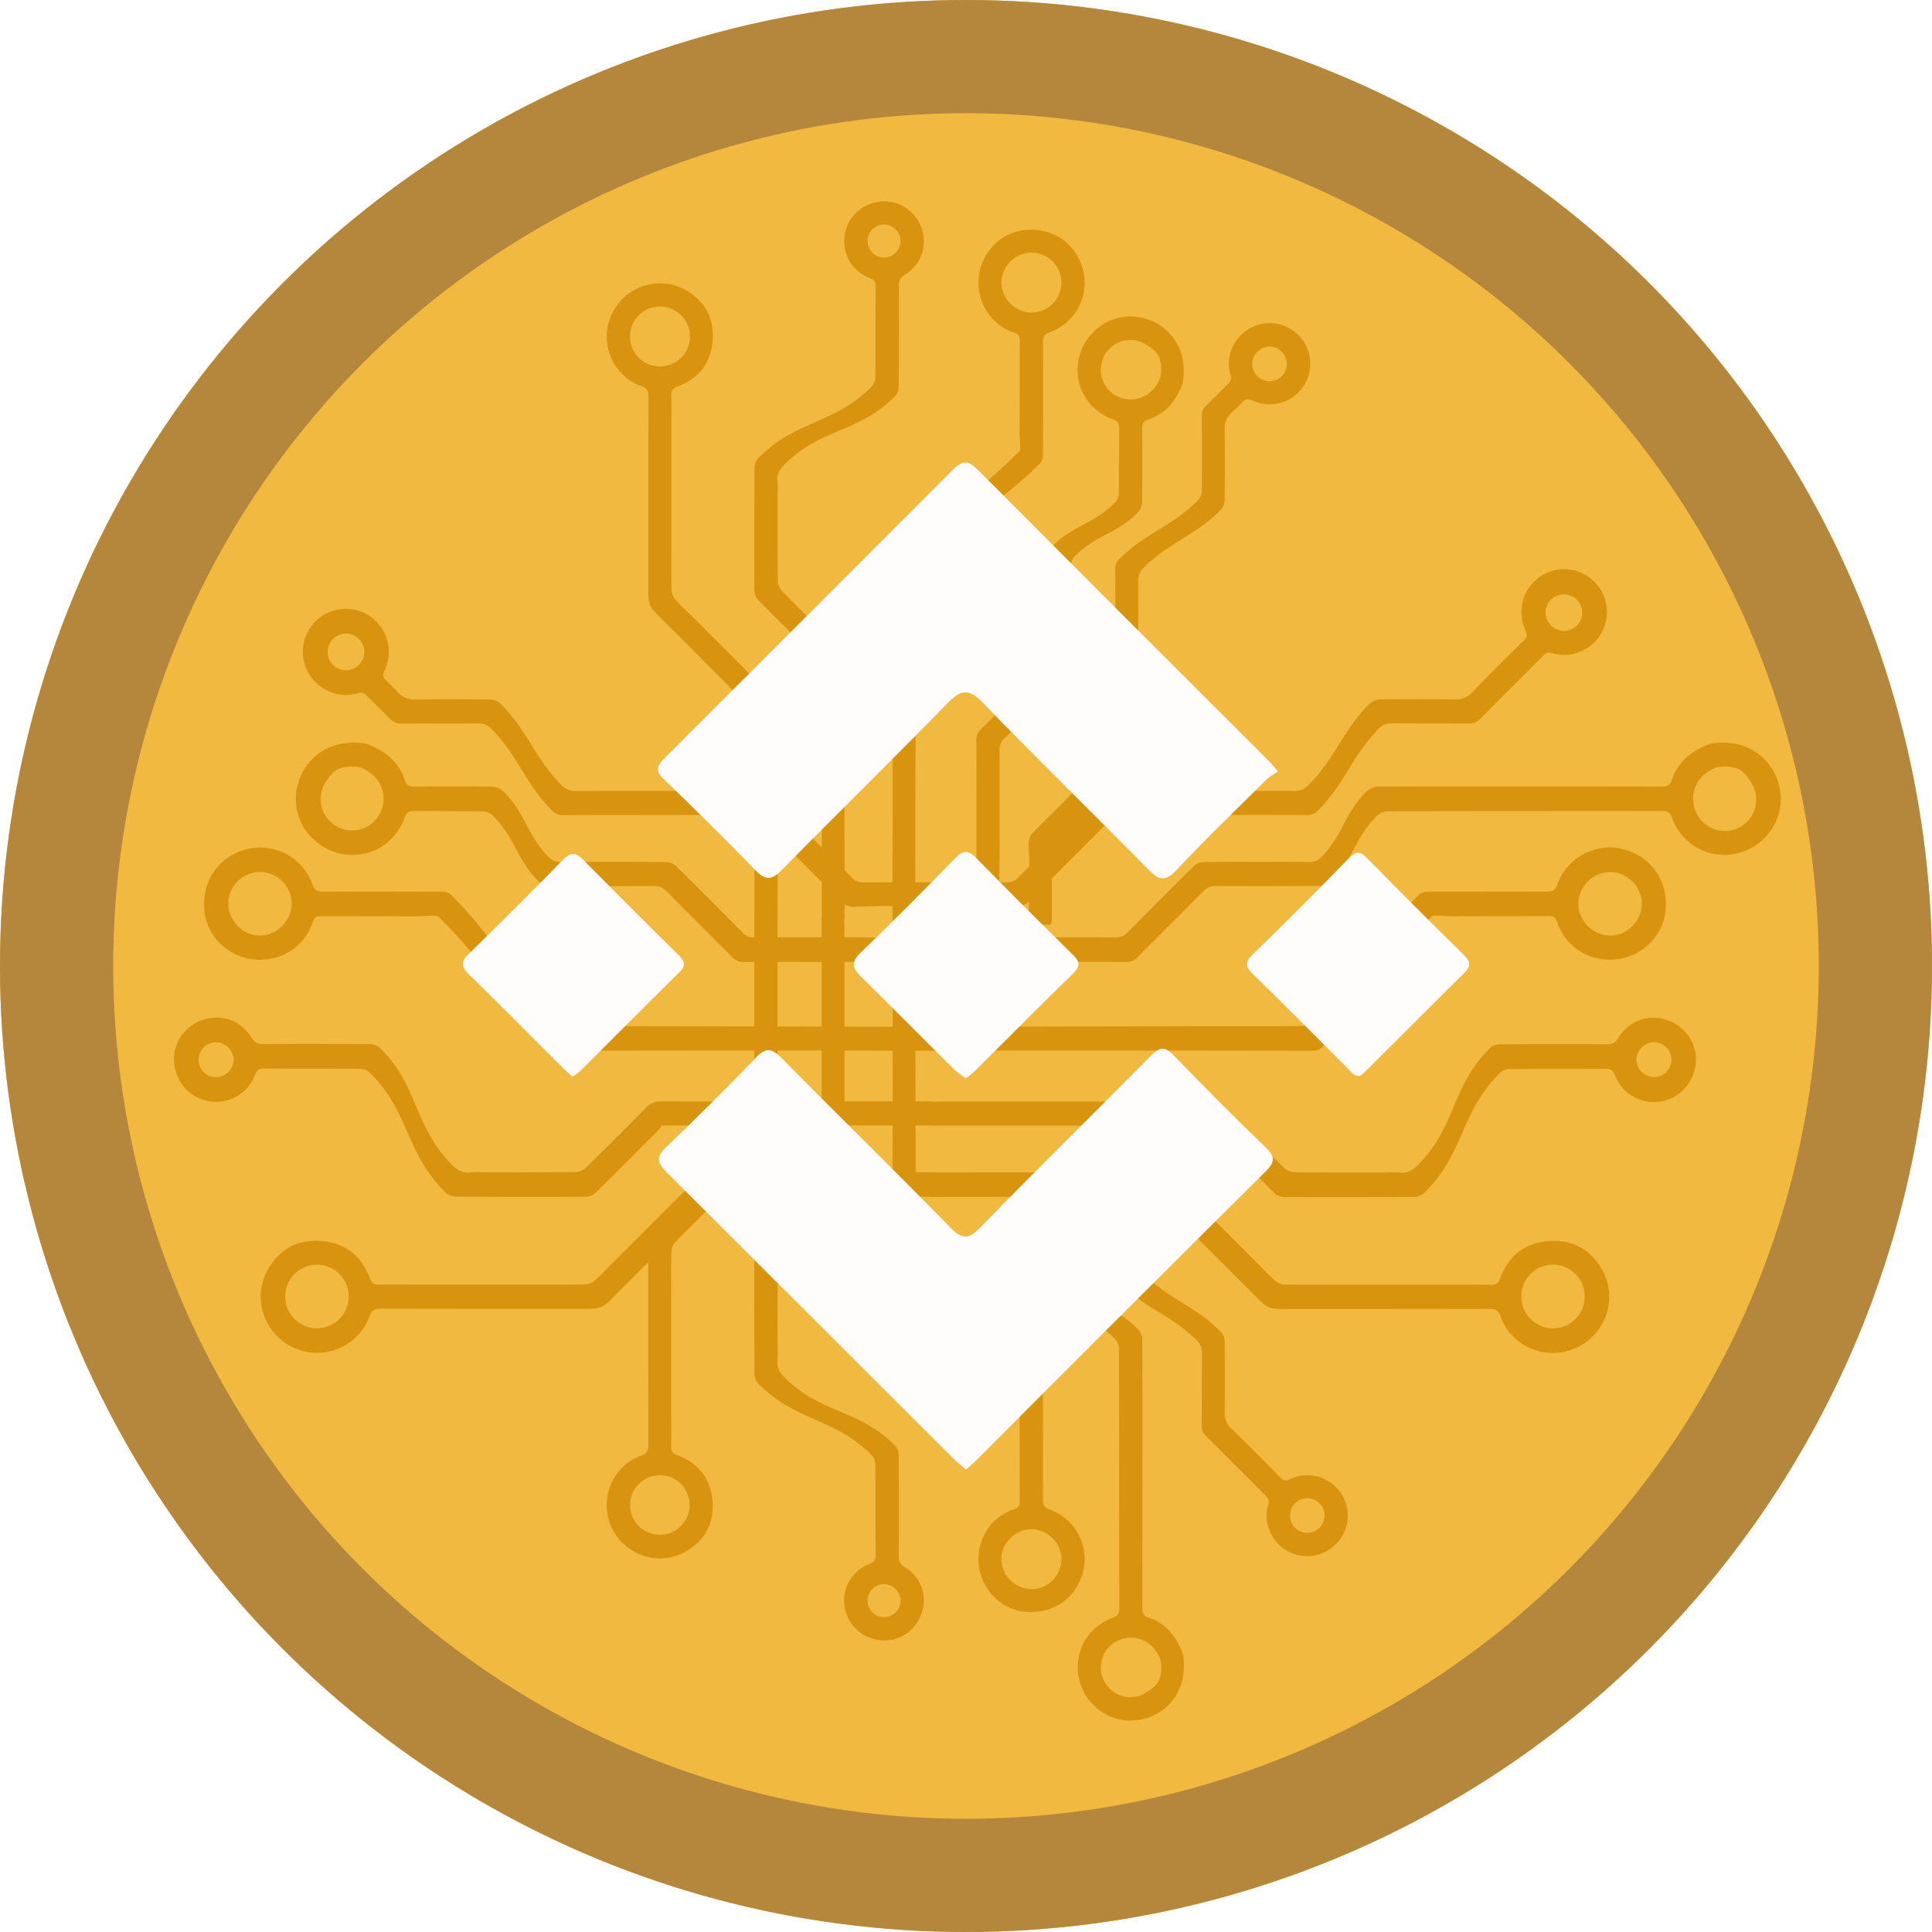 <svg id="Layer_1" data-name="Layer 1" xmlns="http://www.w3.org/2000/svg" xmlns:xlink="http://www.w3.org/1999/xlink" viewBox="0 0 1237.5 1237.5"><defs><style>.cls-1,.cls-5{fill:none;}.cls-2{clip-path:url(#clip-path);}.cls-3{fill:#f1b93f;}.cls-4{fill:#d8940e;}.cls-5{stroke:#b5873c;stroke-miterlimit:10;stroke-width:145.02px;}.cls-6{fill:#fefdfc;}</style><clipPath id="clip-path"><circle class="cls-1" cx="618.75" cy="618.75" r="618.75"/></clipPath></defs><title>Artboard 4</title><g class="cls-2"><rect class="cls-3" width="1237.5" height="1237.5"/><path class="cls-4" d="M685.93,752.55c.17,21.38.15,42.77.05,64.15a9.14,9.14,0,0,0,3,7.09c13.37,13.26,26.7,14,39.86,27.51a10.56,10.56,0,0,1,2.81,6.63c.18,32.4.13,37.69.13,70.1q0,51.3-.07,102.59c0,3.08,1,4.48,3.92,5.47,9,3,15.47,9.09,20,18.52a25.86,25.86,0,0,1,2.21,5.8,43.73,43.73,0,0,1-.09,13.31c-2.59,16.73-17.37,28.7-34.52,28.34-16.19-.34-30.32-13.1-32.54-29.39-2.21-16.12,6.6-30.79,22.31-36.54,3.15-1.16,3.93-2.73,3.93-5.85-.09-64.56-.05-102-.19-166.56a9.5,9.5,0,0,0-2.48-6c-13.34-13.64-26.92-14.54-40.26-28.19a9.48,9.48,0,0,1-2.46-6c-.18-21.26-.15-42.53-.08-63.79C671.4,757,685.91,750.53,685.93,752.55Zm54.4,305A19.33,19.33,0,0,0,713.9,1052a19,19,0,0,0-6,25.92,18.77,18.77,0,0,0,25.74,6.53c3-1.8,5.95-3.73,8.16-7.07,1.49-2.6,2.41-6.66,1.87-12.22C743.4,1062.39,741.69,1059.58,740.33,1057.57Z"/><path class="cls-4" d="M653.08,891a57.62,57.62,0,0,0-4.83-4.93c-24.79-24.66-49.46-36.91-74.26-61.56-2-2-2.35-4-2.34-6.52q.12-74.55.13-149.1c0-40.09-.06-36.38-.1-76.48v-4.81h14.51c0,44.91.36,152.68.36,180.34,0,14.73-.1,29.47.1,44.2a9.47,9.47,0,0,0,2.36,6c25.51,25.75,51.13,38.88,76.81,64.45,2.31,2.3,2.21,4.91,2.21,7.61,0,32.41.07,37.7,0,70.11,0,3.5.75,5.34,4.45,6.62a33.7,33.7,0,0,1,21.41,39.18c-4.3,17.69-19.63,28.26-38,26.19-16.32-1.85-29.11-16.5-29.14-33.38a33.39,33.39,0,0,1,23.12-32.36c2.85-.95,3.32-2.47,3.31-5.06-.06-28.18,0-29.24-.13-57.42C653,900.53,654,892.29,653.08,891Zm26.8,107.6a19.49,19.49,0,0,0-19.12-19.1c-10.38-.05-19.42,8.95-19.37,19.29a19.58,19.58,0,0,0,19.19,19.09A19.3,19.3,0,0,0,679.88,998.57Z"/><path class="cls-4" d="M526.3,755.27v-168c4.31,0,8.38-.17,12.41.14.79.07,2,2,2.06,3.1.18,8.32.1-4.22.1,4.11,0,18.57,0,14.2,0,32.77q0,64.17,0,128.32a11.56,11.56,0,0,1-3.74,9.1Q518.67,783,500.56,801.53a9.48,9.48,0,0,0-2.38,6c-.17,22.8-.11,33.09-.11,55.89a62.58,62.58,0,0,1-.07,8c-.58,4.67,1.42,7.78,4.66,11,23.67,23.42,47.19,19.89,70.63,43.54a8.89,8.89,0,0,1,2.35,5.61q.24,32.46.05,64.94c0,3.37.71,5.46,3.93,7.34a24.66,24.66,0,0,1,11,28.55c-3.35,11.12-13.52,18.68-24.65,18.33-12-.38-21.83-8.15-24.53-19.48A25.18,25.18,0,0,1,557,1001.67c2.85-1.11,3.88-2.43,3.85-5.53-.14-19.47,0-38.95-.17-58.42a8.85,8.85,0,0,0-2.33-5.63c-24.08-24.29-48.31-21.3-72.38-45.6a9.88,9.88,0,0,1-2.69-6.26c-.2-30.48-.22-48.45-.11-78.93a9.15,9.15,0,0,1,2.32-5.76c9.6-9.86,19.41-19.51,29.15-29.24,3-2.95,5.85-6,8.84-8.88A27.06,27.06,0,0,1,526.3,755.27Zm29.43,270.18a10.4,10.4,0,0,0,10.58,10.38,10.66,10.66,0,0,0,10.55-10.52,11,11,0,0,0-10.47-10.69A10.74,10.74,0,0,0,555.73,1025.45Z"/><path class="cls-4" d="M483.21,587.29c4.65,0,8.61-.15,12.55.12a3.46,3.46,0,0,1,2.23,2.52c.11,15.75,0-1.87,0,13.89,0,5.11.06,10.23.06,15.34,0,39.08,0,67.72-.08,106.79a9.55,9.55,0,0,1-2.16,6.14c-17.07,17.34-34.32,34.51-51.53,51.71-4,4-8.14,7.82-11.9,12a9.6,9.6,0,0,0-2.32,5.68c-.25,8.83-.12,17.67-.12,26.5,0,40.1,0,40.57,0,80.67,0,5.88.12,11.78-.07,17.66-.1,3.1.79,4.61,4,5.8,13.48,5,21.36,15,22.52,29.31,1.11,13.77-4.49,24.82-16.47,32-17.12,10.29-39.34,3.35-48-14.74-8.53-17.87,0-39.46,18.59-46.23,4-1.46,4.81-3.42,4.8-7.2-.1-53.67-.07-67.7-.09-121.37,0-12.25,0-12.19,8.67-20.8q28.85-28.76,57.51-57.68a6.7,6.7,0,0,0,1.7-4.3c.08-44.45.06-78.48.05-122.93,0-13.19,0,7,0-6.19ZM403.55,964.08a19.08,19.08,0,1,0,19-19.17A19.2,19.2,0,0,0,403.55,964.08Z"/><path class="cls-4" d="M714.38,758.94c0-18.57,14.74,11.57,14.65,48.32a11.46,11.46,0,0,0,3.77,9c16.61,16.34,33,20.36,49.35,37a9.51,9.51,0,0,1,2.3,6.07c.15,24.2.19,21.28,0,45.49a13,13,0,0,0,4.4,10.38c10.49,10.15,20.78,20.51,31,31,2.16,2.2,3.76,2.48,6.58,1.15a25.91,25.91,0,1,1-13.06,33.29,24,24,0,0,1-1-16.9c.8-2.56,0-4-1.64-5.7-12.7-12.65-25.32-25.39-38.06-38a9.08,9.08,0,0,1-2.93-7.07c.1-24.59,0-22.06.13-46.65a9.85,9.85,0,0,0-3.23-7.74c-16.47-16.31-32.8-20.23-49.26-36.55a9,9,0,0,1-3.07-7c.13-18.7.07-37.39.07-56.09Zm123,222.91a11.1,11.1,0,1,0-11.13-11.25A11.12,11.12,0,0,0,837.42,981.85Z"/><path class="cls-4" d="M625.45,588.39c0-37.55,0-31.28,0-68.82,0-15.12.08-30.24-.07-45.35a9,9,0,0,1,2.91-7.07c13.48-13.33,26.77-26.85,40.27-40.15a9,9,0,0,0,2.81-7.13c-.07-21.26-.1-42.53.08-63.79a9.48,9.48,0,0,1,2.46-6c13.34-13.65,26.92-14.55,40.26-28.19a9.5,9.5,0,0,0,2.48-6c.14-64.56.1,23.16.19-41.4,0-3.11-.78-4.69-3.93-5.84-15.71-5.76-24.52-20.43-22.31-36.55,2.22-16.28,16.35-29,32.54-29.39,17.15-.36,31.93,11.62,34.52,28.35a43.73,43.73,0,0,1,.09,13.31,25.73,25.73,0,0,1-2.21,5.79c-4.5,9.44-10.95,15.5-20,18.52-3,1-3.93,2.39-3.92,5.48.1,34.19.07-15.06.07,19.14,0,32.41,0-4-.13,28.38a10.54,10.54,0,0,1-2.81,6.63c-13.16,13.47-26.49,14.25-39.86,27.51a9.14,9.14,0,0,0-3,7.09c.1,21.38.12,42.77-.05,64.15a9.51,9.51,0,0,1-2.48,6q-19.94,20.27-40.23,40.19a9.09,9.09,0,0,0-2.91,7.11c.1,19.72,0,39.45.1,59.18,0,4.06-.34,23.57-.34,52.65H625.45ZM743.64,239.68c.54-5.56-.38-9.61-1.87-12.22-2.21-3.33-5.18-5.27-8.16-7.07a18.77,18.77,0,0,0-25.74,6.53,19,19,0,0,0,6,25.92,19.32,19.32,0,0,0,26.43-5.56C741.69,245.26,743.4,242.45,743.64,239.68Z"/><path class="cls-4" d="M653.06,275.63c.17-28.18.07-29.24.13-57.42,0-2.59-.46-4.11-3.31-5.06-14.21-4.72-23.14-17.42-23.12-32.36,0-16.88,12.82-31.53,29.14-33.38,18.33-2.07,33.66,8.5,38,26.19a33.7,33.7,0,0,1-21.41,39.18c-3.7,1.28-4.46,3.12-4.45,6.62.1,32.41.06,37.7,0,70.11,0,2.7.1,5.31-2.21,7.61-25.68,25.57-51.3,38.7-76.81,64.45a9.5,9.5,0,0,0-2.36,6c-.2,14.73-.11,29.47-.1,44.2,0,27.66-.36,135.43-.36,180.34H571.68V587.3c0-40.1.1-36.39.1-76.48q0-74.55-.13-149.1c0-2.54.37-4.55,2.34-6.52,24.8-24.65,49.47-36.9,74.26-61.56a57.62,57.62,0,0,0,4.83-4.93C654,287.39,653,279.15,653.06,275.63Zm7.52-113.8a19.58,19.58,0,0,0-19.19,19.09c0,10.34,9,19.34,19.37,19.29a19.19,19.19,0,1,0-.18-38.38Z"/><path class="cls-4" d="M523.5,422.26c-3-2.92-5.89-5.93-8.84-8.88-9.74-9.73-19.55-19.38-29.15-29.24a9.12,9.12,0,0,1-2.32-5.76c-.11-30.48-.09-48.45.11-78.93a9.88,9.88,0,0,1,2.69-6.26c24.07-24.3,48.3-21.31,72.38-45.6A8.85,8.85,0,0,0,560.7,242c.17-19.47,0-39,.17-58.42,0-3.1-1-4.42-3.85-5.53a25.18,25.18,0,0,1-15.54-29.56C544.18,137.12,554,129.35,566,129c11.13-.35,21.3,7.21,24.65,18.33a24.66,24.66,0,0,1-11,28.55c-3.22,1.88-4,4-3.93,7.34q.16,32.48-.05,64.95a8.89,8.89,0,0,1-2.35,5.6c-23.44,23.65-47,20.12-70.63,43.54-3.24,3.21-5.24,6.32-4.66,11a62.58,62.58,0,0,1,.07,8c0,22.8-.06,33.09.11,55.89a9.48,9.48,0,0,0,2.38,6q18.12,18.56,36.64,36.7a11.53,11.53,0,0,1,3.74,9.09q-.13,64.15,0,128.32c0,18.57,0,14.2,0,32.77,0,8.33.08-4.21-.1,4.11,0,1.1-1.27,3-2.06,3.1-4,.32-8.1.14-12.41.14v-168A27.06,27.06,0,0,1,523.5,422.26Zm42.89-257.2a11,11,0,0,0,10.47-10.69,10.66,10.66,0,0,0-10.55-10.52,10.41,10.41,0,0,0-10.58,10.38A10.74,10.74,0,0,0,566.39,165.06Z"/><path class="cls-4" d="M483.21,587.68c0-13.19,0,7,0-6.19,0-44.45,0-78.48-.05-122.93a6.7,6.7,0,0,0-1.7-4.3q-28.67-28.93-57.51-57.68c-8.64-8.61-8.68-8.55-8.67-20.8,0-53.67,0-67.7.09-121.37,0-3.78-.8-5.74-4.8-7.2C391.93,240.44,383.43,218.85,392,201c8.62-18.09,30.84-25,48-14.74,12,7.2,17.58,18.25,16.47,32-1.16,14.32-9,24.26-22.52,29.31-3.17,1.19-4.06,2.7-4,5.8.19,5.88.07,11.78.07,17.66,0,40.1,0,40.57,0,80.67,0,8.83-.13,17.67.12,26.5a9.6,9.6,0,0,0,2.32,5.68c3.76,4.18,7.91,8,11.9,12,17.21,17.21,34.46,34.37,51.53,51.71a9.55,9.55,0,0,1,2.16,6.14c.12,39.07.09,67.71.08,106.79,0,5.11-.07,10.23-.06,15.34,0,15.76.08-1.86,0,13.9a3.44,3.44,0,0,1-2.23,2.51c-3.94.27-7.9.12-12.55.12ZM422.52,234.77a19.22,19.22,0,1,0-19-19.17A19.22,19.22,0,0,0,422.52,234.77Z"/><path class="cls-4" d="M714.42,420.74c0-18.69.06-37.39-.07-56.09a9,9,0,0,1,3.07-7c16.46-16.32,32.79-20.24,49.26-36.55a9.85,9.85,0,0,0,3.23-7.74c-.13-24.59,0-22.06-.13-46.65a9.08,9.08,0,0,1,2.93-7.07c12.74-12.61,1.17-1.15,13.87-13.81,1.66-1.65,2.43-3.14,1.63-5.69a24.18,24.18,0,0,1,.95-16.91,26,26,0,1,1,13.07,33.3c-2.83-1.34-4.43-1.05-6.58,1.15-10.21,10.43,3.69-3.4-6.8,6.75a13,13,0,0,0-4.4,10.39c.19,24.2.15,21.28,0,45.48a9.51,9.51,0,0,1-2.3,6.07c-16.32,16.64-32.74,20.66-49.35,37a11.46,11.46,0,0,0-3.77,9c.09,36.75,0,73.51.09,110.27a9.51,9.51,0,0,1-3.06,7.41c-16.56,16.41-33,33-49.51,49.38a9.13,9.13,0,0,0-2.88,7.11c.09,27.79.07,11.76.06,39.55,0,7.57.23,6.13-6.06,6.26-1.92,0-3.85-.1-5.76,0-2.2.17-3.06-.75-2.93-2.87,0-.76,0-1.53,0-2.3.15-22.35.35-.89.41-23.23,0-7.53-.15-15.06-.5-22.57a11,11,0,0,1,3.71-9.07c16.4-16.2,32.6-32.6,48.94-48.86a9.1,9.1,0,0,0,2.91-7.09c-.13-18.57-.07-37.14-.07-55.71ZM802.1,233.27A11.09,11.09,0,1,0,813.23,222,11.24,11.24,0,0,0,802.1,233.27Z"/><path class="cls-4" d="M596.37,616.14V600.68c30.76,0,51.4-.38,55.69-.36,20.86.08,41.73,0,62.59.1a9.59,9.59,0,0,0,7.51-3.07q21.11-21.42,42.51-42.55a10,10,0,0,1,6.3-2.62c22.62-.19,45.23-.17,67.85-.06a9.63,9.63,0,0,0,7.5-3.13c14-14.14,14.84-28.24,29.09-42.15a11.24,11.24,0,0,1,7-3c34.27-.19,39.87-.13,74.14-.13,36.16,0,72.33,0,108.49.07,3.27,0,4.75-1,5.8-4.14,3.19-9.55,9.6-16.36,19.58-21.13a27.63,27.63,0,0,1,6.13-2.33,46.12,46.12,0,0,1,14.07.1c17.7,2.73,30.36,18.37,30,36.5-.36,17.12-13.86,32.07-31.08,34.42-17,2.33-32.56-7-38.65-23.59-1.22-3.34-2.89-4.17-6.18-4.16-68.28.09-107.88,0-176.16.2a9.94,9.94,0,0,0-6.31,2.62c-14.43,14.11-15.38,28.47-29.81,42.58a10.05,10.05,0,0,1-6.31,2.6c-22.48.19-45,.16-67.46.09a9.56,9.56,0,0,0-7.54,3c-14.07,14.27-28.36,28.33-42.46,42.58a9.46,9.46,0,0,1-7.48,3.08c-16-.15-32-.08-48-.07-39.7,0-33.08,0-72.78,0Zm497.19-121.5a20.44,20.44,0,0,0-5.89,28A20.08,20.08,0,0,0,1122,501.75c-1.9-3.15-4-6.29-7.48-8.62-2.76-1.59-7-2.56-12.92-2C1098.66,491.4,1095.69,493.2,1093.56,494.64Z"/><path class="cls-4" d="M917.37,586.92a58.54,58.54,0,0,0-5.22,5.11c-26.08,26.21-39,52.31-65.11,78.53-2.07,2.09-4.21,2.49-6.89,2.48q-78.84-.12-157.69-.14c-42.4,0-38.48.07-80.88.11H596.5V657.66c47.48,0,161.46-.38,190.72-.38,15.58,0,31.16.11,46.74-.1a10.05,10.05,0,0,0,6.34-2.5c27.24-27,41.12-54.07,68.17-81.24,2.43-2.44,5.19-2.33,8-2.33,34.27,0,39.87-.08,74.15,0,3.7,0,5.64-.8,7-4.71,5.85-16.89,24.35-26.79,41.44-22.64,18.7,4.55,29.88,20.76,27.69,40.15-2,17.26-17.45,30.79-35.3,30.81-15.8,0-29.23-9.42-34.23-24.45-1-3-2.61-3.51-5.34-3.5-29.81.06-30.93,0-60.74.14C927.48,587,918.76,586,917.37,586.92Zm113.79-28.34A20.6,20.6,0,0,0,1011,578.8c-.06,11,9.46,20.53,20.4,20.48s20.06-9.3,20.19-20.29A20.4,20.4,0,0,0,1031.16,558.58Z"/><path class="cls-4" d="M773.85,721H596.2c0-4.55-.18-8.86.16-13.12.06-.84,2.11-2.16,3.27-2.18,8.8-.19-4.46-.11,4.34-.11,19.65,0,15,0,34.67,0,45.24,0,90.47.06,135.71,0a12.21,12.21,0,0,1,9.61,4q19.18,19.59,38.81,38.75a10,10,0,0,0,6.35,2.52c24.11.18,35,.12,59.11.12a66.13,66.13,0,0,1,8.45.07c4.94.62,8.23-1.5,11.62-4.93,24.77-25,21-49.9,46-74.7a9.45,9.45,0,0,1,5.93-2.48q34.35-.26,68.69-.05c3.56,0,5.77-.75,7.76-4.16a26.08,26.08,0,0,1,30.2-11.68c11.76,3.55,19.76,14.3,19.38,26.07-.4,12.74-8.62,23.09-20.6,26a26.63,26.63,0,0,1-31.26-16.44c-1.17-3-2.58-4.1-5.85-4.07-20.6.15-41.19,0-61.78.17a9.43,9.43,0,0,0-6,2.48c-25.69,25.46-22.53,51.09-48.22,76.54a10.5,10.5,0,0,1-6.63,2.85c-32.23.21-51.23.23-83.47.11a9.64,9.64,0,0,1-6.09-2.46C806,754,795.8,743.61,785.52,733.32c-3.13-3.13-6.31-6.2-9.4-9.36A27.69,27.69,0,0,1,773.85,721Zm285.74-31.12a11,11,0,0,0,11-11.19,11.29,11.29,0,0,0-11.13-11.16,11.59,11.59,0,0,0-11.31,11.07A11.37,11.37,0,0,0,1059.59,689.88Z"/><path class="cls-4" d="M596.19,766.58c0-4.93-.15-9.12.13-13.28a3.66,3.66,0,0,1,2.66-2.36c16.66-.11-2,0,14.69,0,5.41,0,10.82-.07,16.23-.07,41.33,0,71.62,0,112.94.09a10.13,10.13,0,0,1,6.5,2.29c18.34,18,36.49,36.29,54.68,54.49,4.21,4.22,8.27,8.61,12.69,12.59a10.25,10.25,0,0,0,6,2.45c9.34.26,18.69.12,28,.12h85.31c6.22,0,12.46-.13,18.68.07,3.28.1,4.88-.84,6.13-4.19,5.34-14.25,15.86-22.59,31-23.81,14.57-1.17,26.25,4.74,33.86,17.41,10.89,18.12,3.54,41.61-15.58,50.73-18.9,9-41.74,0-48.9-19.67-1.54-4.22-3.61-5.08-7.61-5.07-56.76.11-71.6.08-128.36.1-13,0-12.89,0-22-9.17q-30.4-30.51-61-60.83a7.13,7.13,0,0,0-4.55-1.8c-47-.08-83-.06-130,0-14,0,7.4,0-6.55,0Zm398.49,84.24c11.1,0,20.35-9,20.38-19.9a20.33,20.33,0,1,0-40.65-.17A20.43,20.43,0,0,0,994.68,850.82Z"/><path class="cls-4" d="M777.73,522.08c-19.64,0-39.28.07-58.92-.06a9.58,9.58,0,0,0-7.49,3.07c-17.2,17.28-34.55,34.41-51.68,51.76a11.67,11.67,0,0,1-9.59,3.93q-11.92-.57-23.87-.54c-23.63.07-.93.28-24.57.44-.81,0-1.63-.06-2.43,0-2.24.15-3.22-.77-3-3.09.15-2,0-4.06.05-6.09.14-6.66-1.4-6.41,6.61-6.41,29.39,0,12.45,0,41.83.07a9.66,9.66,0,0,0,7.53-3.06c17.36-17.49,34.86-34.85,52.21-52.35a10.07,10.07,0,0,1,7.85-3.24c38.87.08,77.74,0,116.62.1a12.09,12.09,0,0,0,9.55-4c17.28-17.57,21.54-34.93,39.13-52.19a10.15,10.15,0,0,1,6.42-2.44c25.6-.16,22.51-.2,48.11,0a13.85,13.85,0,0,0,11-4.66c10.73-11.1,21.68-22,32.72-32.78,2.33-2.28,2.63-4,1.22-7a27.4,27.4,0,1,1,35.21,13.82,25.54,25.54,0,0,1-17.88,1c-2.7-.85-4.27,0-6,1.73-13.38,13.43-26.85,26.77-40.18,40.25a9.61,9.61,0,0,1-7.48,3.1c-26-.11-23.33,0-49.34-.14a10.49,10.49,0,0,0-8.19,3.41c-17.24,17.42-21.39,34.7-38.65,52.1a9.47,9.47,0,0,1-7.39,3.25c-19.78-.14-39.55-.07-59.32-.07ZM1013.48,392A11.75,11.75,0,0,0,990,392a11.75,11.75,0,1,0,23.49,0Z"/><path class="cls-4" d="M597.35,616.14c-39.7,0-33.07,0-72.78,0-16,0-32-.08-48,.07a9.43,9.43,0,0,1-7.47-3.08c-14.11-14.25-28.4-28.31-42.47-42.58a9.56,9.56,0,0,0-7.54-3c-22.49.07-45,.1-67.46-.09a10.05,10.05,0,0,1-6.31-2.6c-14.43-14.11-15.38-28.47-29.81-42.58a9.94,9.94,0,0,0-6.31-2.62c-68.28-.15,24.5-.11-43.78-.2-3.3,0-5,.82-6.18,4.16-6.09,16.61-21.61,25.92-38.65,23.59-17.23-2.35-30.72-17.3-31.08-34.42-.39-18.13,12.28-33.77,30-36.5a46.19,46.19,0,0,1,14.08-.1,27.83,27.83,0,0,1,6.13,2.33c10,4.77,16.38,11.58,19.58,21.13,1.05,3.13,2.53,4.15,5.79,4.14,36.17-.11-15.92-.07,20.25-.07,34.27,0-4.26-.06,30,.13a11.19,11.19,0,0,1,7,3c14.25,13.91,15.08,28,29.1,42.15a9.6,9.6,0,0,0,7.5,3.13c22.61-.11,45.23-.13,67.84.06a10,10,0,0,1,6.3,2.62q21.45,21.09,42.51,42.55a9.6,9.6,0,0,0,7.51,3.07c20.87-.1,41.73,0,62.59-.1,4.3,0,24.93.36,55.69.36v15.46Zm-368.78-125c-5.88-.57-10.17.4-12.92,2-3.53,2.33-5.58,5.47-7.48,8.62a19.84,19.84,0,0,0,6.9,27.22,20.05,20.05,0,0,0,27.42-6.38,20.44,20.44,0,0,0-5.89-28C234.47,493.2,231.5,491.4,228.57,491.14Z"/><path class="cls-4" d="M266.59,586.94c-29.81-.18-30.93-.08-60.73-.14-2.74,0-4.35.49-5.35,3.5-5,15-18.43,24.47-34.23,24.45-17.85,0-33.34-13.55-35.3-30.81-2.19-19.39,9-35.6,27.7-40.15a35.64,35.64,0,0,1,41.44,22.64c1.35,3.91,3.3,4.72,7,4.71,34.27-.11,39.87-.07,74.15,0,2.86,0,5.61-.11,8,2.33,27.05,27.17,40.93,54.26,68.17,81.24a10.05,10.05,0,0,0,6.34,2.5c15.58.21,31.16.11,46.75.1,29.25,0,143.23.38,190.72.38V673H596.2c-42.4,0-38.48-.11-80.88-.11q-78.84,0-157.69.14c-2.68,0-4.81-.39-6.89-2.48-26.07-26.22-39-52.32-65.11-78.53a58.43,58.43,0,0,0-5.21-5.11C279,586,270.31,587,266.59,586.94Zm-120.35-8c.12,11,9.33,20.24,20.18,20.29s20.46-9.5,20.4-20.48a20.29,20.29,0,1,0-40.58.19Z"/><path class="cls-4" d="M421.66,724c-3.09,3.16-6.27,6.23-9.39,9.36C402,743.61,391.77,754,381.34,764.13a9.64,9.64,0,0,1-6.09,2.46c-32.24.12-51.23.1-83.47-.11a10.45,10.45,0,0,1-6.62-2.85c-25.7-25.45-22.54-51.08-48.22-76.54a9.48,9.48,0,0,0-6-2.48c-20.59-.17-41.18,0-61.77-.17-3.28,0-4.68,1.06-5.85,4.07A26.63,26.63,0,0,1,132.09,705c-12-2.86-20.21-13.21-20.61-26-.37-11.77,7.62-22.52,19.38-26.07a26.08,26.08,0,0,1,30.2,11.68c2,3.41,4.2,4.18,7.76,4.16q34.35-.18,68.69.05a9.43,9.43,0,0,1,5.93,2.48c25,24.8,21.27,49.66,46,74.7,3.4,3.43,6.68,5.55,11.62,4.93a66.28,66.28,0,0,1,8.46-.07c24.11,0,35,.06,59.1-.12a10,10,0,0,0,6.35-2.52q19.62-19.17,38.81-38.75a12.23,12.23,0,0,1,9.61-4c45.24.11,90.48,0,135.71,0,19.65,0,15,0,34.67,0,8.8,0-4.46-.08,4.34.11,1.16,0,3.21,1.34,3.28,2.18.33,4.26.15,8.57.15,13.12H423.94A27.79,27.79,0,0,1,421.66,724Zm-272-45.36a11.58,11.58,0,0,0-11.31-11.07,11.27,11.27,0,0,0-11.12,11.16,11,11,0,0,0,11,11.19A11.37,11.37,0,0,0,149.65,678.6Z"/><path class="cls-4" d="M596.61,766.58c-14,0,7.4,0-6.55,0-47,0-83,0-130,0a7.13,7.13,0,0,0-4.55,1.8q-30.6,30.31-61,60.83c-9.11,9.14-9,9.17-22,9.17-56.76,0-71.6,0-128.36-.1-4,0-6.07.85-7.61,5.07-7.16,19.7-30,28.68-48.9,19.67-19.12-9.12-26.46-32.61-15.58-50.73,7.62-12.67,19.3-18.58,33.86-17.41,15.14,1.22,25.66,9.56,31,23.81,1.26,3.35,2.85,4.29,6.13,4.19,6.23-.2,12.46-.07,18.69-.07H347c9.35,0,18.69.14,28-.12a10.25,10.25,0,0,0,6-2.45c4.43-4,8.48-8.37,12.69-12.59,18.2-18.2,36.35-36.44,54.68-54.49a10.13,10.13,0,0,1,6.5-2.29c41.32-.13,71.61-.1,112.94-.09,5.41,0,10.82.08,16.23.07,16.66,0-2-.08,14.69,0a3.64,3.64,0,0,1,2.66,2.36c.29,4.16.13,8.35.13,13.28ZM223.37,830.75a20.33,20.33,0,1,0-40.65.17c0,10.9,9.28,19.93,20.38,19.9A20.43,20.43,0,0,0,223.37,830.75Z"/><path class="cls-4" d="M420.05,522.05c-19.77,0-39.54-.07-59.31.07a9.47,9.47,0,0,1-7.4-3.25c-17.26-17.4-21.41-34.68-38.65-52.1a10.47,10.47,0,0,0-8.19-3.41c-26,.14-23.33,0-49.33.14a9.58,9.58,0,0,1-7.48-3.1c-13.34-13.48-1.22-1.24-14.61-14.67-1.75-1.76-3.32-2.57-6-1.73a25.54,25.54,0,0,1-17.88-1,27.51,27.51,0,1,1,35.21-13.82c-1.41,3-1.11,4.68,1.22,7,11,10.79-3.59-3.91,7.14,7.19a13.85,13.85,0,0,0,11,4.66c25.59-.21,22.5-.17,48.1,0a10.13,10.13,0,0,1,6.42,2.44c17.59,17.26,21.85,34.62,39.13,52.19a12.11,12.11,0,0,0,9.56,4c38.87-.1,77.74,0,116.62-.1a10.05,10.05,0,0,1,7.84,3.24c17.35,17.5,34.86,34.86,52.22,52.35a9.65,9.65,0,0,0,7.52,3.06c29.39-.1,12.44-.08,41.83-.07,8,0,6.48-.25,6.61,6.41,0,2-.1,4.07,0,6.09.18,2.32-.8,3.24-3,3.09-.81,0-1.63,0-2.44,0-23.63-.16-.94-.37-24.57-.44-8,0-15.92.16-23.86.54a11.69,11.69,0,0,1-9.6-3.93c-17.13-17.35-34.48-34.48-51.67-51.76A9.62,9.62,0,0,0,479,522c-19.64.13-39.28.06-58.92.06ZM221.79,429.32a11.87,11.87,0,0,0,11.58-11.73,11.74,11.74,0,1,0-11.58,11.73Z"/><circle class="cls-5" cx="618.75" cy="618.75" r="618.75"/><path class="cls-6" d="M618.75,941.29c-3-2.62-5.69-4.61-8-6.94Q519,842.76,427.33,751.18c-5.8-5.77-7.86-9.6-.8-16.32q29.54-28.1,57.76-57.53c6.45-6.7,10.21-5.83,16.31.36C536.4,714,572.87,749.57,608.46,786c8.09,8.29,12,7.9,20-.33,35.83-36.92,72.65-72.87,108.77-109.52,5.9-6,9.16-5.8,14.89.16q28.77,29.91,58.65,58.72c5.82,5.64,6.2,9,.21,15q-93,92.37-185.48,185.21C623.53,937.25,621.31,939,618.75,941.29Z"/><path class="cls-6" d="M818.58,494.07c-2.86,2-5.54,3.45-7.6,5.49-19.3,19.15-38.92,38-57.52,57.83-7.5,8-11.48,6.15-18.16-.65-35-35.69-70.95-70.54-105.67-106.53-9.35-9.7-14.33-8.38-22.92.43C571.79,486.45,536,521.39,500.94,557.08c-6.59,6.71-10.49,7.15-17.14.27-19.21-19.88-38.95-39.25-58.82-58.47-5.32-5.14-4.27-8.42.37-13q92.86-92.58,185.42-185.46c6-6,9.86-5.2,15.44.4q93,93.42,186.42,186.53C814.27,489,815.71,490.8,818.58,494.07Z"/><path class="cls-6" d="M618.55,690.79c-3-2.38-5.81-4.2-8.13-6.5-19.61-19.49-39-39.18-58.76-58.52-5.48-5.37-6.91-9.26-.59-15.38q30.84-29.83,60.7-60.68c5.43-5.59,8.63-5.17,13.87.22,20,20.52,40.28,40.65,60.68,60.72,4.36,4.3,6.8,7.3,1.12,12.81-21.21,20.62-42,41.69-63,62.54C622.82,687.65,620.83,689,618.55,690.79Z"/><path class="cls-6" d="M871,689.23c-4.07.14-5.6-2.72-7.57-4.68C843.17,664.36,823.1,644,802.63,624c-4.83-4.73-5.49-7.57-.24-12.67q31.32-30.43,61.74-61.76c4.61-4.72,7.23-4.28,11.57.14q30.59,31.17,61.75,61.76c4.31,4.23,5.16,7.16.45,11.79C916.79,644,896,665,875,685.88,873.69,687.21,872.13,688.31,871,689.23Z"/><path class="cls-6" d="M366.74,689.68c-2.4-2.19-4.6-4-6.63-6.06-19.92-19.86-39.68-39.87-59.8-59.51-4.9-4.79-5.36-7.92-.25-12.91q30.69-30,60.71-60.65c5.09-5.21,8.47-4.25,13,.37q30.15,30.52,60.68,60.66c3.52,3.5,5.42,6.46,1,10.85-21.37,21.13-42.57,42.44-63.88,63.65A44,44,0,0,1,366.74,689.68Z"/></g></svg>